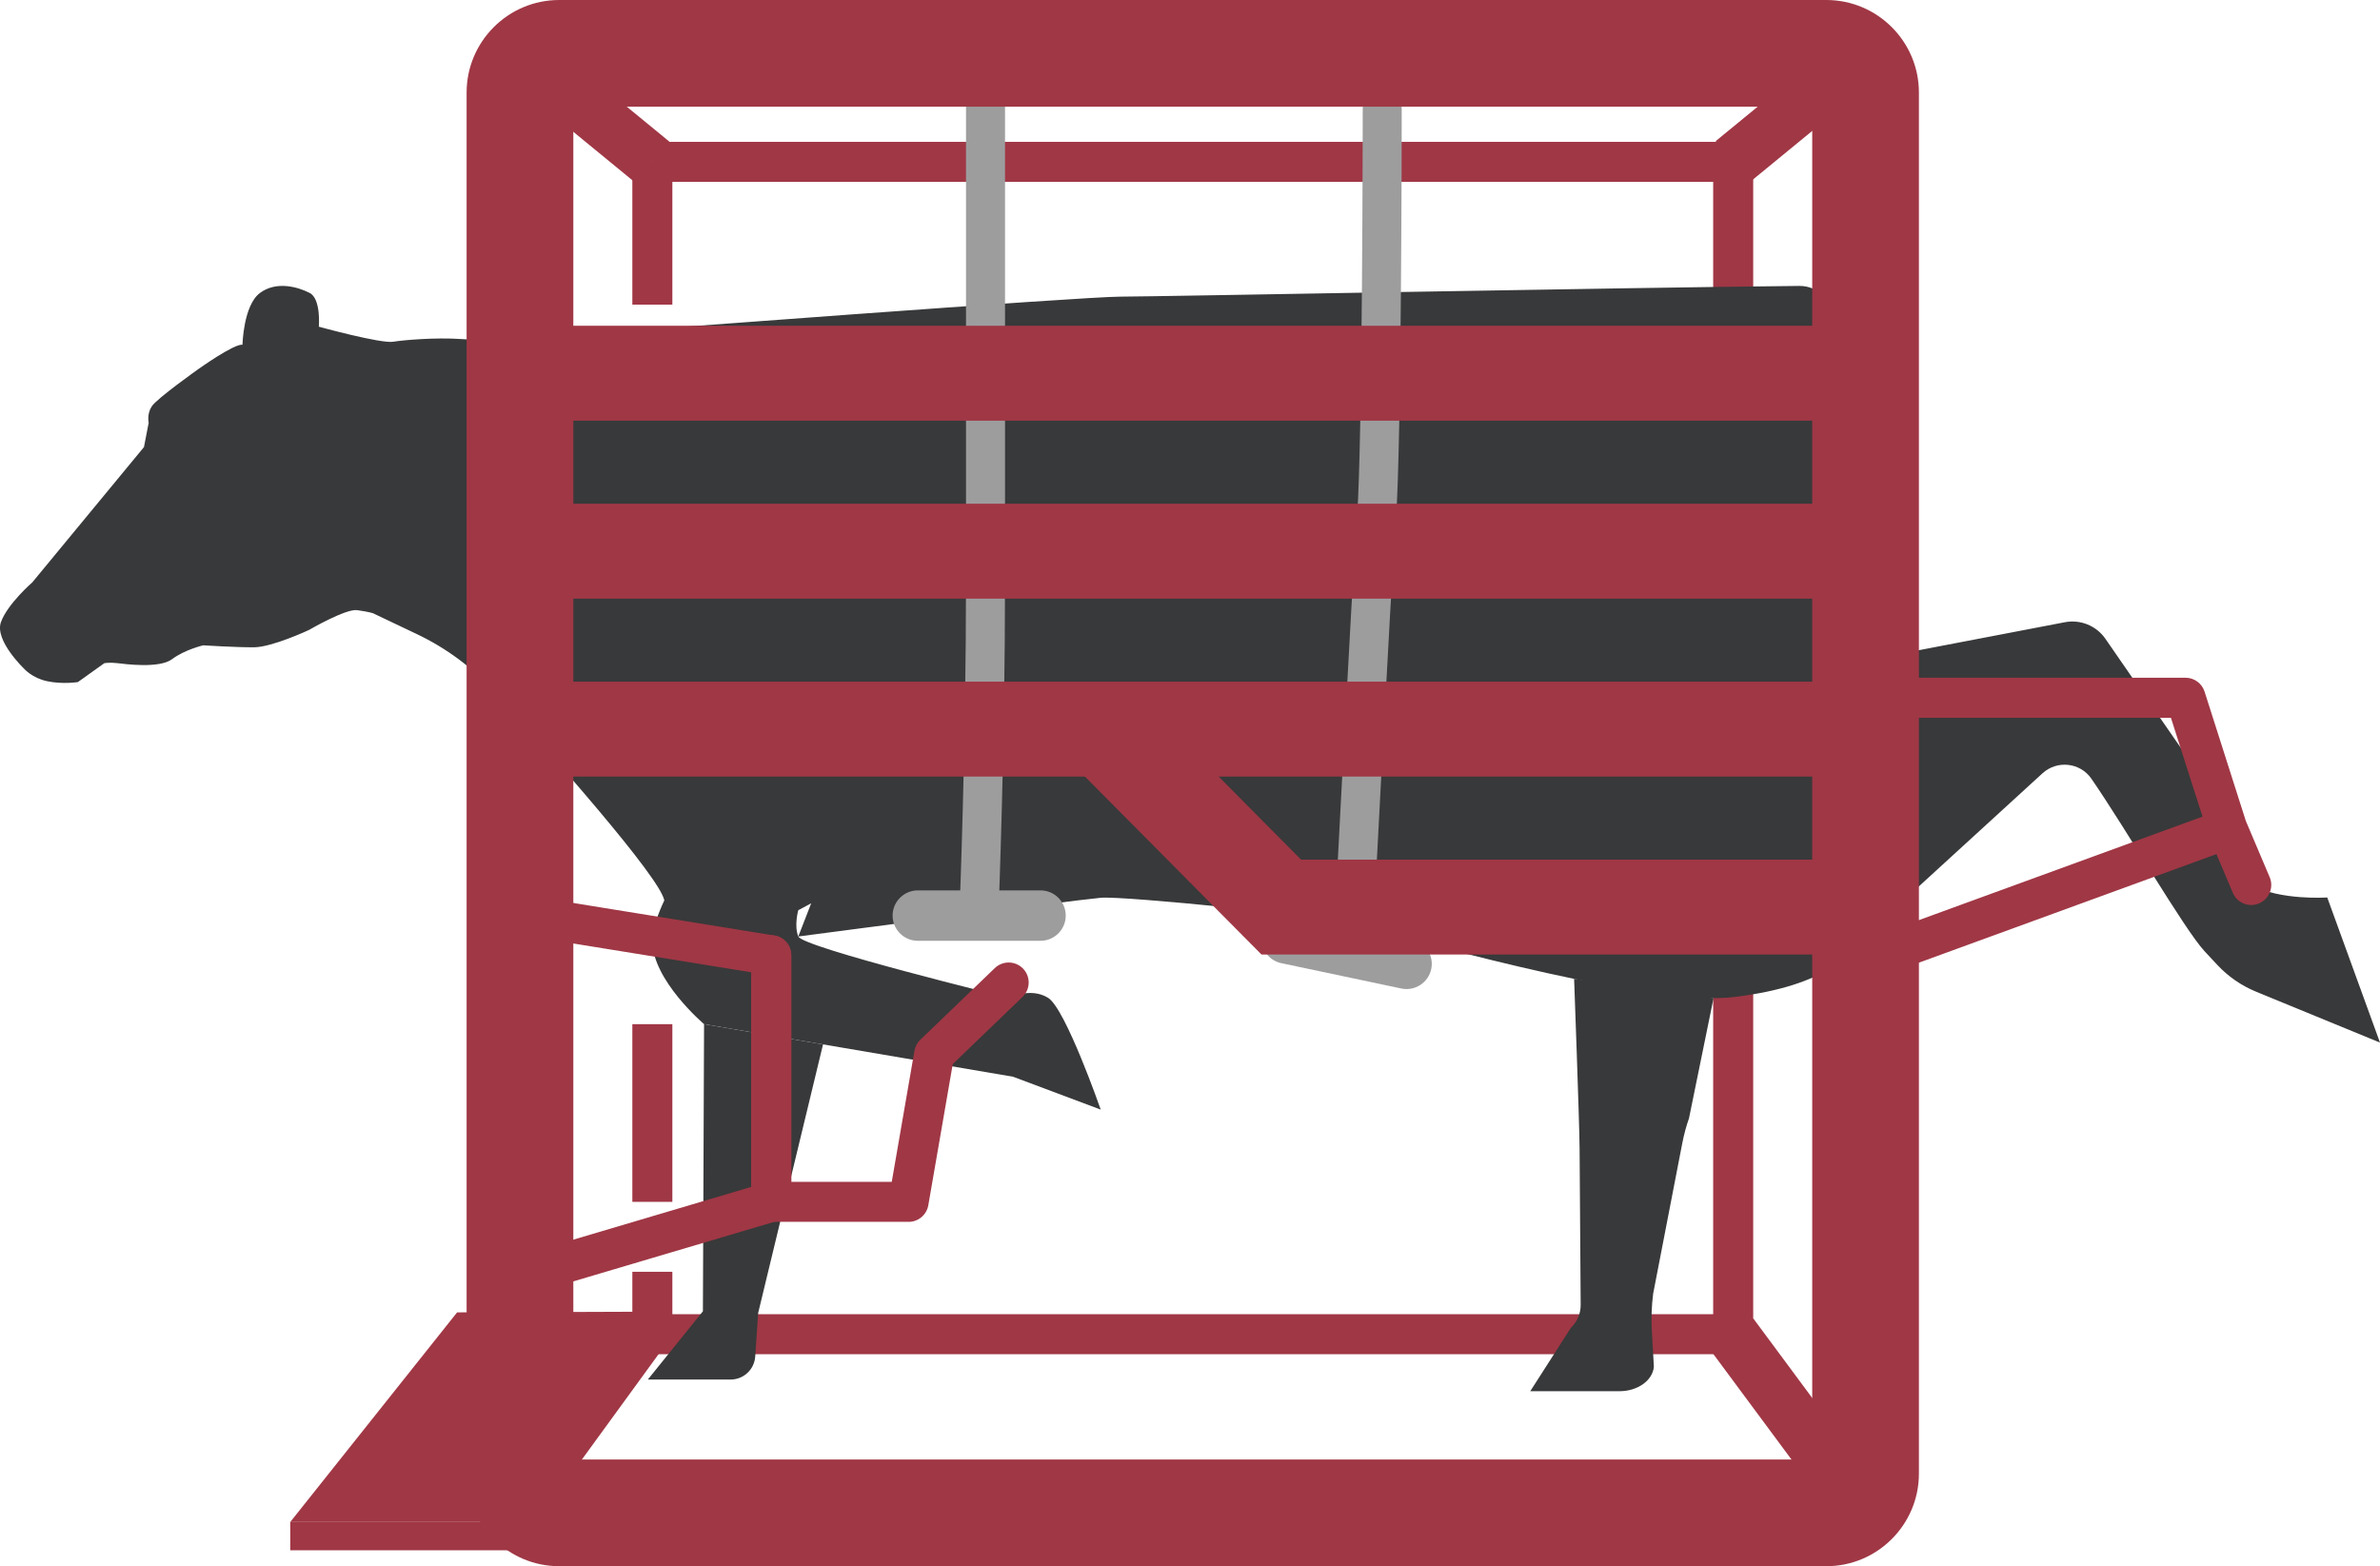 <!-- Generator: Adobe Illustrator 25.0.0, SVG Export Plug-In  -->
<svg version="1.1" xmlns="http://www.w3.org/2000/svg" xmlns:xlink="http://www.w3.org/1999/xlink" x="0px" y="0px"
	 width="150.437px" height="99px" viewBox="0 0 150.437 99" style="overflow:visible;enable-background:new 0 0 150.437 99;"
	 xml:space="preserve">
<style type="text/css">
	.st0{fill:#A03745;}
	.st1{fill:#38393A;}
	.st2{fill:#9D9D9E;}
	.st3{fill:none;stroke:#A03745;stroke-width:6;stroke-miterlimit:10;}
</style>
<defs>
</defs>
<rect x="39.97" y="10.231" class="st0" width="2.529" height="9.025"/>
<rect x="35.365" y="1.392" transform="matrix(0.634 -0.773 0.773 0.634 8.306 31.149)" class="st0" width="3.372" height="10.82"/>
<rect x="39.97" y="80.39" class="st0" width="2.529" height="3.945"/>
<rect x="39.97" y="64.738" class="st0" width="2.529" height="11.232"/>
<rect x="112.05" y="82.954" transform="matrix(0.803 -0.595 0.595 0.803 -31.218 85.402)" class="st0" width="3.371" height="14.055"/>
<polygon class="st0" points="41.235,85.6 110.817,85.6 110.817,8.967 41.235,8.967 41.235,11.496 108.288,11.496 108.288,83.071 
	41.235,83.071 "/>
<polygon class="st0" points="33.596,96.631 42.641,84.206 39.256,83.332 30.887,94.624 "/>
<path class="st1" d="M108.312,63.089l-1.552,7.598c-0.179,0.511-0.32,1.035-0.423,1.567l-1.844,9.528
	c-0.098,0.779-0.126,1.565-0.081,2.349l0.128,2.259c-0.077,0.872-1.027,1.549-2.173,1.549h-5.641l2.564-4.003
	c0.401-0.379,0.627-0.908,0.623-1.46l-0.069-9.904c-0.011-1.62-0.346-10.7-0.346-10.7"/>
<path class="st1" d="M50.459,59.196c0,0,17.131-2.263,19.116-2.447c1.437-0.134,14.524,1.197,16.007,1.621
	c5.518,1.578,19.064,5.241,23.97,4.659c6.223-0.739,7.26-2.905,7.26-2.905l12.291-11.243c0.922-0.843,2.38-0.688,3.09,0.34
	c2.185,3.162,5.896,9.556,7.152,10.903l0.807,0.866c0.685,0.735,1.521,1.313,2.451,1.695l7.834,3.218l-3.335-9.174
	c0,0-2.955,0.205-4.802-0.787c-1.27-0.683-1.492-2.489-1.507-3.551c-0.008-0.585-0.206-1.152-0.538-1.633l-7.171-10.375
	c-0.573-0.828-1.58-1.241-2.569-1.051l-10.465,2.005c-1.028,0.197-1.943-0.674-1.787-1.709c0.855-5.697,0.307-21.599-4.526-21.554
	c-10.626,0.097-40.722,0.677-42.914,0.677c-2.355,0-29.915,2.074-38.138,2.697c-1.185,0.09-2.366,0.067-3.552-0.017
	c-1.593-0.113-3.675,0.068-4.273,0.17c-0.778,0.133-4.707-0.95-4.707-0.95s0.149-1.758-0.578-2.133
	c-0.727-0.375-2.107-0.78-3.151,0.007c-1.044,0.787-1.097,3.269-1.097,3.269c-0.499-0.096-2.786,1.534-2.786,1.534
	s-2.612,1.85-2.943,2.35c-0.331,0.501-0.2,1.043-0.2,1.043L9.1,28.26l-7.06,8.554c0,0-1.565,1.357-1.981,2.512
	c-0.415,1.154,1.463,2.943,1.463,2.943s0.504,0.59,1.47,0.793c0.966,0.203,1.929,0.053,1.929,0.053l1.675-1.195
	c0,0,0.329-0.06,0.812-0.003c0.483,0.057,2.665,0.353,3.469-0.251s1.966-0.875,1.966-0.875s2.073,0.133,3.22,0.124
	c1.148-0.009,3.472-1.097,3.472-1.097s2.322-1.353,3.043-1.25c0.721,0.103,0.986,0.189,0.986,0.189l2.79,1.327
	c1.87,0.89,3.541,2.133,4.93,3.67c3.582,3.965,10.45,11.719,10.706,13.164l3.343-5.48c0,0-4.099,5.541-4.099,8.034
	c0,2.493,3.268,5.264,3.268,5.264l19.532,3.325l5.541,2.078c0,0-2.216-6.372-3.325-7.065c-1.108-0.693-2.493,0-2.493,0
	S50.736,59.889,50.459,59.196c-0.277-0.693,0-1.662,0-1.662s11.913-6.234,12.19-8.034s0-2.217,0-2.217l-5.402-5.541"/>
<rect x="108.326" y="5.116" transform="matrix(0.773 -0.634 0.634 0.773 21.465 73.646)" class="st0" width="10.82" height="3.372"/>
<path class="st0" d="M118.889,61.647c0.144,0,0.291-0.025,0.434-0.077l20.775-7.581l1.037,2.446c0.272,0.643,1.012,0.944,1.658,0.67
	c0.482-0.204,0.771-0.673,0.771-1.166c0-0.165-0.032-0.332-0.1-0.492l-1.507-3.552l-2.609-8.176
	c-0.167-0.524-0.654-0.879-1.204-0.879H117.92c-0.698,0-1.265,0.566-1.265,1.265s0.566,1.265,1.265,1.265h19.301l1.998,6.249
	l-20.763,7.576c-0.655,0.24-0.994,0.966-0.754,1.622C117.888,61.329,118.373,61.647,118.889,61.647z"/>
<path class="st1" d="M52.023,66.017l-4.1,16.977l-0.186,2.753c-0.055,0.818-0.735,1.454-1.555,1.454h-5.233l3.481-4.314l0.073-18.15
	"/>
<path class="st0" d="M33.835,81.655c0.119,0,0.24-0.016,0.361-0.052l14.914-4.421c0.537-0.16,0.905-0.653,0.905-1.213V60.383
	c0-0.621-0.45-1.149-1.063-1.248l-15.884-2.571c-0.691-0.114-1.339,0.356-1.45,1.046c-0.112,0.689,0.356,1.339,1.046,1.45
	l14.821,2.399v13.566l-14.009,4.153c-0.669,0.198-1.051,0.902-0.853,1.572C32.787,81.299,33.29,81.655,33.835,81.655z"/>
<path class="st0" d="M48.75,77.234h8.681c0.615,0,1.141-0.443,1.246-1.049l1.546-8.925l4.411-4.243
	c0.503-0.484,0.519-1.284,0.035-1.788c-0.486-0.502-1.285-0.519-1.788-0.035l-4.71,4.53c-0.194,0.187-0.324,0.431-0.369,0.696
	l-1.435,8.284h-6.352V60.383c0-0.698-0.566-1.265-1.265-1.265c-0.698,0-1.265,0.566-1.265,1.265v15.587
	C47.486,76.667,48.052,77.234,48.75,77.234z"/>
<path class="st2" d="M85.583,59.763c-0.021,0-0.042-0.001-0.064-0.002c-0.68-0.035-1.203-0.614-1.169-1.294
	c0.011-0.208,1.062-20.865,1.429-25.841c0.346-4.694,0.357-25.513,0.357-25.723c0-0.681,0.552-1.232,1.233-1.232c0,0,0,0,0,0
	c0.681,0,1.233,0.552,1.232,1.233c0,0.86-0.011,21.12-0.364,25.903c-0.364,4.948-1.415,25.577-1.425,25.785
	C86.78,59.252,86.236,59.763,85.583,59.763z"/>
<path class="st2" d="M61.893,58.577c-0.017,0-0.034,0-0.051-0.001c-0.68-0.028-1.209-0.601-1.182-1.282
	c0.004-0.099,0.4-10.001,0.4-20.611V5.742c0-0.681,0.552-1.233,1.233-1.233c0.681,0,1.233,0.552,1.233,1.233v30.941
	c0,10.662-0.398,20.612-0.402,20.711C63.097,58.057,62.551,58.577,61.893,58.577z"/>
<path class="st2" d="M65.771,59.468h-7.758c-0.878,0-1.593-0.715-1.593-1.593s0.715-1.593,1.593-1.593h7.758
	c0.878,0,1.593,0.715,1.593,1.593S66.649,59.468,65.771,59.468z M65.771,58.747h0.004H65.771z"/>
<path class="st2" d="M88.579,62.484l-7.591-1.603c-0.86-0.182-1.411-1.028-1.23-1.888s1.029-1.411,1.888-1.23l7.591,1.603
	c0.86,0.182,1.411,1.029,1.23,1.888C90.285,62.114,89.438,62.665,88.579,62.484z M88.728,61.779l0.003,0.001L88.728,61.779z"/>
<path class="st0" d="M29.494,93.149V5.851C29.494,2.625,32.12,0,35.346,0l80.095,0c3.226,0,5.851,2.625,5.851,5.851v87.298
	c0,3.226-2.625,5.851-5.851,5.851H35.346C32.12,99,29.494,96.375,29.494,93.149z M114.548,6.744H36.239v85.512h78.309V6.744z"/>
<g>
	<polyline class="st0" points="33.614,96.206 18.347,96.206 28.893,82.956 42.38,82.908 	"/>
	<rect x="18.347" y="96.206" class="st0" width="19.218" height="1.788"/>
</g>
<line class="st3" x1="32.643" y1="23.591" x2="116.378" y2="23.591"/>
<line class="st3" x1="32.643" y1="34.84" x2="116.378" y2="34.84"/>
<line class="st3" x1="32.643" y1="46.088" x2="116.378" y2="46.088"/>
<polyline class="st3" points="116.378,57.336 80.988,57.336 70.114,46.376 "/>
</svg>
